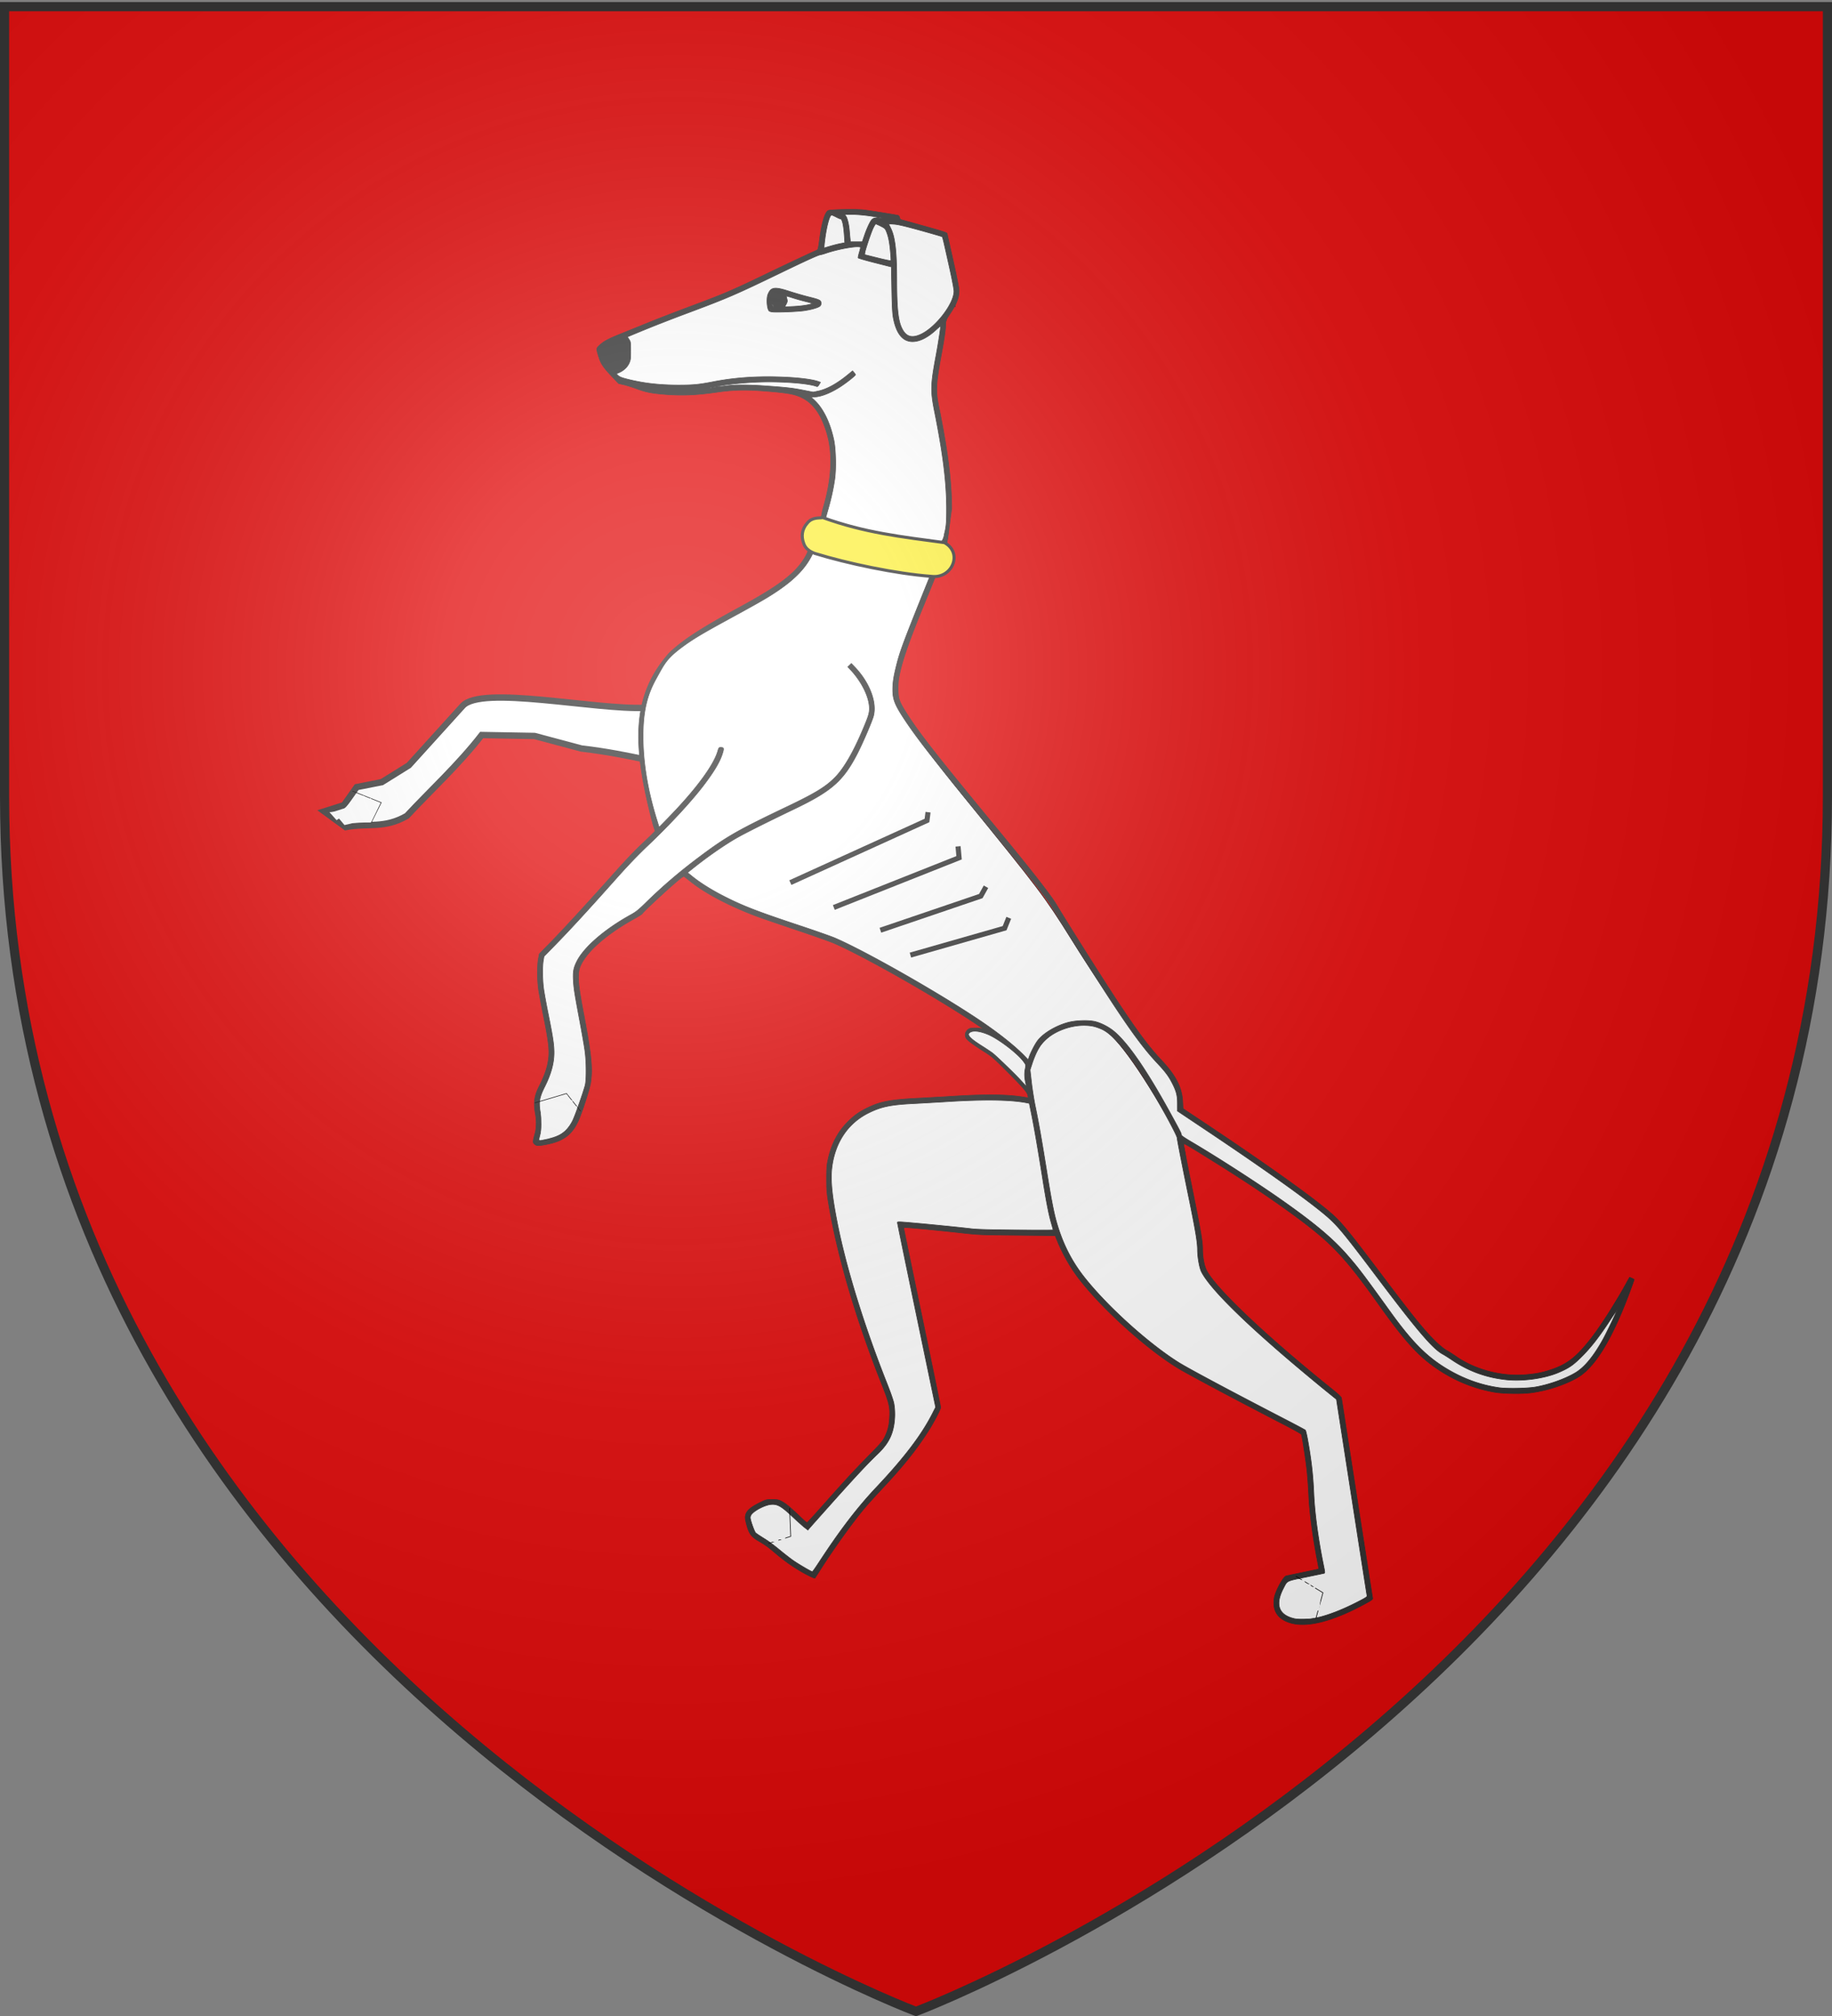 <svg xmlns="http://www.w3.org/2000/svg" xmlns:xlink="http://www.w3.org/1999/xlink" width="600" height="660" version="1.0"><rect width="100%" height="100%" fill="#808080" stroke="none"/><defs><radialGradient xlink:href="#al" id="aH" cx="221.445" cy="226.331" r="300" fx="221.445" fy="226.331" gradientTransform="matrix(1.353 0 0 1.349 -77.63 -85.747)" gradientUnits="userSpaceOnUse"/><radialGradient xlink:href="#au" id="aQ" cx="221.445" cy="226.331" r="300" fx="221.445" fy="226.331" gradientTransform="matrix(1.353 0 0 1.349 -77.63 -87.747)" gradientUnits="userSpaceOnUse"/><radialGradient xlink:href="#as" id="aO" cx="221.445" cy="226.331" r="300" fx="221.445" fy="226.331" gradientTransform="matrix(1.353 0 0 1.349 -77.63 -85.747)" gradientUnits="userSpaceOnUse"/><radialGradient xlink:href="#h" id="av" cx="221.445" cy="226.331" r="300" fx="221.445" fy="226.331" gradientTransform="matrix(1.353 0 0 1.349 -77.63 -85.747)" gradientUnits="userSpaceOnUse"/><radialGradient xlink:href="#i" id="aw" cx="221.445" cy="226.331" r="300" fx="221.445" fy="226.331" gradientTransform="matrix(1.353 0 0 1.349 -77.63 -85.747)" gradientUnits="userSpaceOnUse"/><radialGradient xlink:href="#ar" id="aN" cx="221.445" cy="226.331" r="300" fx="221.445" fy="226.331" gradientTransform="matrix(1.353 0 0 1.349 -77.63 -85.747)" gradientUnits="userSpaceOnUse"/><radialGradient xlink:href="#aq" id="aM" cx="221.445" cy="226.331" r="300" fx="221.445" fy="226.331" gradientTransform="matrix(1.353 0 0 1.349 -77.63 -85.747)" gradientUnits="userSpaceOnUse"/><radialGradient xlink:href="#ap" id="aL" cx="221.445" cy="226.331" r="300" fx="221.445" fy="226.331" gradientTransform="matrix(1.353 0 0 1.349 -77.63 -85.747)" gradientUnits="userSpaceOnUse"/><radialGradient xlink:href="#ao" id="aK" cx="221.445" cy="226.331" r="300" fx="221.445" fy="226.331" gradientTransform="matrix(1.353 0 0 1.349 -77.63 -85.747)" gradientUnits="userSpaceOnUse"/><radialGradient xlink:href="#an" id="aJ" cx="221.445" cy="226.331" r="300" fx="221.445" fy="226.331" gradientTransform="matrix(1.353 0 0 1.349 -77.63 -85.747)" gradientUnits="userSpaceOnUse"/><radialGradient xlink:href="#am" id="aI" cx="221.445" cy="226.331" r="300" fx="221.445" fy="226.331" gradientTransform="matrix(1.353 0 0 1.349 -77.63 -85.747)" gradientUnits="userSpaceOnUse"/><radialGradient xlink:href="#at" id="aP" cx="221.445" cy="226.331" r="300" fx="221.445" fy="226.331" gradientTransform="matrix(1.353 0 0 1.349 -77.63 -85.747)" gradientUnits="userSpaceOnUse"/><radialGradient xlink:href="#ak" id="aG" cx="221.445" cy="226.331" r="300" fx="221.445" fy="226.331" gradientTransform="matrix(1.353 0 0 1.349 -77.63 -85.747)" gradientUnits="userSpaceOnUse"/><radialGradient xlink:href="#aj" id="aF" cx="221.445" cy="226.331" r="300" fx="221.445" fy="226.331" gradientTransform="matrix(1.353 0 0 1.349 -77.63 -85.747)" gradientUnits="userSpaceOnUse"/><radialGradient xlink:href="#ai" id="aE" cx="221.445" cy="226.331" r="300" fx="221.445" fy="226.331" gradientTransform="matrix(1.353 0 0 1.349 -77.63 -85.747)" gradientUnits="userSpaceOnUse"/><radialGradient xlink:href="#ah" id="aD" cx="221.445" cy="226.331" r="300" fx="221.445" fy="226.331" gradientTransform="matrix(1.353 0 0 1.349 -77.63 -85.747)" gradientUnits="userSpaceOnUse"/><radialGradient xlink:href="#a" id="aR" cx="221.445" cy="226.331" r="300" fx="221.445" fy="226.331" gradientTransform="matrix(1.353 0 0 1.349 -77.63 -85.747)" gradientUnits="userSpaceOnUse"/><radialGradient xlink:href="#ag" id="aC" cx="221.445" cy="226.331" r="300" fx="221.445" fy="226.331" gradientTransform="matrix(1.353 0 0 1.349 -77.63 -85.747)" gradientUnits="userSpaceOnUse"/><radialGradient xlink:href="#af" id="aB" cx="221.445" cy="226.331" r="300" fx="221.445" fy="226.331" gradientTransform="matrix(1.353 0 0 1.349 -77.63 -85.747)" gradientUnits="userSpaceOnUse"/><radialGradient xlink:href="#ae" id="aA" cx="221.445" cy="226.331" r="300" fx="221.445" fy="226.331" gradientTransform="matrix(1.353 0 0 1.349 -77.63 -85.747)" gradientUnits="userSpaceOnUse"/><radialGradient xlink:href="#ad" id="az" cx="221.445" cy="226.331" r="300" fx="221.445" fy="226.331" gradientTransform="matrix(1.353 0 0 1.349 -77.63 -85.747)" gradientUnits="userSpaceOnUse"/><radialGradient xlink:href="#ac" id="ay" cx="221.445" cy="226.331" r="300" fx="221.445" fy="226.331" gradientTransform="matrix(1.353 0 0 1.349 -77.63 -85.747)" gradientUnits="userSpaceOnUse"/><linearGradient id="ag"><stop offset="0" style="stop-color:#fff;stop-opacity:.314"/><stop offset=".19" style="stop-color:#fff;stop-opacity:.251"/><stop offset=".6" style="stop-color:#6b6b6b;stop-opacity:.125"/><stop offset="1" style="stop-color:#000;stop-opacity:.125"/></linearGradient><linearGradient id="aj"><stop offset="0" style="stop-color:#fff;stop-opacity:.314"/><stop offset=".19" style="stop-color:#fff;stop-opacity:.251"/><stop offset=".6" style="stop-color:#6b6b6b;stop-opacity:.125"/><stop offset="1" style="stop-color:#000;stop-opacity:.125"/></linearGradient><linearGradient id="ak"><stop offset="0" style="stop-color:#fff;stop-opacity:.314"/><stop offset=".19" style="stop-color:#fff;stop-opacity:.251"/><stop offset=".6" style="stop-color:#6b6b6b;stop-opacity:.125"/><stop offset="1" style="stop-color:#000;stop-opacity:.125"/></linearGradient><linearGradient id="aq"><stop offset="0" style="stop-color:#fff;stop-opacity:.314"/><stop offset=".19" style="stop-color:#fff;stop-opacity:.251"/><stop offset=".6" style="stop-color:#6b6b6b;stop-opacity:.125"/><stop offset="1" style="stop-color:#000;stop-opacity:.125"/></linearGradient><linearGradient id="ar"><stop offset="0" style="stop-color:#fff;stop-opacity:.314"/><stop offset=".19" style="stop-color:#fff;stop-opacity:.251"/><stop offset=".6" style="stop-color:#6b6b6b;stop-opacity:.125"/><stop offset="1" style="stop-color:#000;stop-opacity:.125"/></linearGradient><linearGradient id="i"><stop offset="0" style="stop-color:#fff;stop-opacity:.314"/><stop offset=".19" style="stop-color:#fff;stop-opacity:.251"/><stop offset=".6" style="stop-color:#6b6b6b;stop-opacity:.125"/><stop offset="1" style="stop-color:#000;stop-opacity:.125"/></linearGradient><linearGradient id="as"><stop offset="0" style="stop-color:#fff;stop-opacity:.314"/><stop offset=".19" style="stop-color:#fff;stop-opacity:.251"/><stop offset=".6" style="stop-color:#6b6b6b;stop-opacity:.125"/><stop offset="1" style="stop-color:#000;stop-opacity:.125"/></linearGradient><linearGradient id="at"><stop offset="0" style="stop-color:#fff;stop-opacity:.314"/><stop offset=".19" style="stop-color:#fff;stop-opacity:.251"/><stop offset=".6" style="stop-color:#6b6b6b;stop-opacity:.125"/><stop offset="1" style="stop-color:#000;stop-opacity:.125"/></linearGradient><linearGradient id="al"><stop offset="0" style="stop-color:#fff;stop-opacity:.314"/><stop offset=".19" style="stop-color:#fff;stop-opacity:.251"/><stop offset=".6" style="stop-color:#6b6b6b;stop-opacity:.125"/><stop offset="1" style="stop-color:#000;stop-opacity:.125"/></linearGradient><linearGradient id="am"><stop offset="0" style="stop-color:#fff;stop-opacity:.314"/><stop offset=".19" style="stop-color:#fff;stop-opacity:.251"/><stop offset=".6" style="stop-color:#6b6b6b;stop-opacity:.125"/><stop offset="1" style="stop-color:#000;stop-opacity:.125"/></linearGradient><linearGradient id="ap"><stop offset="0" style="stop-color:#fff;stop-opacity:.314"/><stop offset=".19" style="stop-color:#fff;stop-opacity:.251"/><stop offset=".6" style="stop-color:#6b6b6b;stop-opacity:.125"/><stop offset="1" style="stop-color:#000;stop-opacity:.125"/></linearGradient><linearGradient id="af"><stop offset="0" style="stop-color:#fff;stop-opacity:.314"/><stop offset=".19" style="stop-color:#fff;stop-opacity:.251"/><stop offset=".6" style="stop-color:#6b6b6b;stop-opacity:.125"/><stop offset="1" style="stop-color:#000;stop-opacity:.125"/></linearGradient><linearGradient id="ao"><stop offset="0" style="stop-color:#fff;stop-opacity:.314"/><stop offset=".19" style="stop-color:#fff;stop-opacity:.251"/><stop offset=".6" style="stop-color:#6b6b6b;stop-opacity:.125"/><stop offset="1" style="stop-color:#000;stop-opacity:.125"/></linearGradient><linearGradient id="an"><stop offset="0" style="stop-color:#fff;stop-opacity:.314"/><stop offset=".19" style="stop-color:#fff;stop-opacity:.251"/><stop offset=".6" style="stop-color:#6b6b6b;stop-opacity:.125"/><stop offset="1" style="stop-color:#000;stop-opacity:.125"/></linearGradient><linearGradient id="a"><stop offset="0" style="stop-color:#fff;stop-opacity:.314"/><stop offset=".19" style="stop-color:#fff;stop-opacity:.251"/><stop offset=".6" style="stop-color:#6b6b6b;stop-opacity:.125"/><stop offset="1" style="stop-color:#000;stop-opacity:.125"/></linearGradient><linearGradient id="au"><stop offset="0" style="stop-color:#fff;stop-opacity:.314"/><stop offset=".19" style="stop-color:#fff;stop-opacity:.251"/><stop offset=".6" style="stop-color:#6b6b6b;stop-opacity:.125"/><stop offset="1" style="stop-color:#000;stop-opacity:.125"/></linearGradient><linearGradient id="ae"><stop offset="0" style="stop-color:#fff;stop-opacity:.314"/><stop offset=".19" style="stop-color:#fff;stop-opacity:.251"/><stop offset=".6" style="stop-color:#6b6b6b;stop-opacity:.125"/><stop offset="1" style="stop-color:#000;stop-opacity:.125"/></linearGradient><linearGradient id="ai"><stop offset="0" style="stop-color:#fff;stop-opacity:.314"/><stop offset=".19" style="stop-color:#fff;stop-opacity:.251"/><stop offset=".6" style="stop-color:#6b6b6b;stop-opacity:.125"/><stop offset="1" style="stop-color:#000;stop-opacity:.125"/></linearGradient><linearGradient id="ad"><stop offset="0" style="stop-color:#fff;stop-opacity:.314"/><stop offset=".19" style="stop-color:#fff;stop-opacity:.251"/><stop offset=".6" style="stop-color:#6b6b6b;stop-opacity:.125"/><stop offset="1" style="stop-color:#000;stop-opacity:.125"/></linearGradient><linearGradient id="ac"><stop offset="0" style="stop-color:#fff;stop-opacity:.314"/><stop offset=".19" style="stop-color:#fff;stop-opacity:.251"/><stop offset=".6" style="stop-color:#6b6b6b;stop-opacity:.125"/><stop offset="1" style="stop-color:#000;stop-opacity:.125"/></linearGradient><linearGradient id="h"><stop offset="0" style="stop-color:#fff;stop-opacity:.314"/><stop offset=".19" style="stop-color:#fff;stop-opacity:.251"/><stop offset=".6" style="stop-color:#6b6b6b;stop-opacity:.125"/><stop offset="1" style="stop-color:#000;stop-opacity:.125"/></linearGradient><linearGradient id="ah"><stop offset="0" style="stop-color:#fff;stop-opacity:.314"/><stop offset=".19" style="stop-color:#fff;stop-opacity:.251"/><stop offset=".6" style="stop-color:#6b6b6b;stop-opacity:.125"/><stop offset="1" style="stop-color:#000;stop-opacity:.125"/></linearGradient><g id="x" transform="translate(-347.196 -19.156)"><path id="v" d="M644.408-299.935c0 4.328-3.77 7.837-8.418 7.837-4.65 0-8.418-3.509-8.418-7.837 0-4.329 3.769-7.838 8.418-7.838 4.649 0 8.418 3.51 8.418 7.838z" style="fill:#313131;fill-opacity:1;fill-rule:evenodd;stroke:#313131;stroke-width:1.122;stroke-linecap:square;stroke-linejoin:bevel;stroke-miterlimit:4;stroke-opacity:1;stroke-dasharray:none" transform="matrix(.86 0 0 .924 -1412.997 218.928)"/><use xlink:href="#v" width="600" height="660" transform="translate(15.097 15.356)"/><use xlink:href="#v" width="600" height="660" transform="translate(-14.906 15.356)"/><g transform="translate(-1493.557 234.74)"><path id="w" d="M627.4-265.43c-5.746 60.436-18.557 75.834-28.856 87.7 14.718-4.677 19.11-9.244 23.222-13.933 1.235 4.67 2.957 10.249 5.64 13.435" style="fill:#313131;fill-opacity:1;stroke:#313131;stroke-width:.2;stroke-linecap:butt;stroke-linejoin:miter;stroke-miterlimit:4;stroke-opacity:1;stroke-dasharray:none"/><use xlink:href="#w" width="600" height="660" style="fill:#313131;fill-opacity:1" transform="matrix(-1 0 0 1 1254.776 0)"/></g></g><g id="ab" transform="translate(-347.196 -19.156)"><path id="Z" d="M644.408-299.935c0 4.328-3.77 7.837-8.418 7.837-4.65 0-8.418-3.509-8.418-7.837 0-4.329 3.769-7.838 8.418-7.838 4.649 0 8.418 3.51 8.418 7.838z" style="fill:#313131;fill-opacity:1;fill-rule:evenodd;stroke:#313131;stroke-width:1.122;stroke-linecap:square;stroke-linejoin:bevel;stroke-miterlimit:4;stroke-opacity:1;stroke-dasharray:none" transform="matrix(.86 0 0 .924 -1412.997 218.928)"/><use xlink:href="#Z" width="600" height="660" transform="translate(15.097 15.356)"/><use xlink:href="#Z" width="600" height="660" transform="translate(-14.906 15.356)"/><g transform="translate(-1493.557 234.74)"><path id="aa" d="M627.4-265.43c-5.746 60.436-18.557 75.834-28.856 87.7 14.718-4.677 19.11-9.244 23.222-13.933 1.235 4.67 2.957 10.249 5.64 13.435" style="fill:#313131;fill-opacity:1;stroke:#313131;stroke-width:.2;stroke-linecap:butt;stroke-linejoin:miter;stroke-miterlimit:4;stroke-opacity:1;stroke-dasharray:none"/><use xlink:href="#aa" width="600" height="660" style="fill:#313131;fill-opacity:1" transform="matrix(-1 0 0 1 1254.776 0)"/></g></g><g id="V" transform="translate(-347.196 -19.156)"><path id="T" d="M644.408-299.935c0 4.328-3.77 7.837-8.418 7.837-4.65 0-8.418-3.509-8.418-7.837 0-4.329 3.769-7.838 8.418-7.838 4.649 0 8.418 3.51 8.418 7.838z" style="fill:#313131;fill-opacity:1;fill-rule:evenodd;stroke:#313131;stroke-width:1.122;stroke-linecap:square;stroke-linejoin:bevel;stroke-miterlimit:4;stroke-opacity:1;stroke-dasharray:none" transform="matrix(.86 0 0 .924 -1412.997 218.928)"/><use xlink:href="#T" width="600" height="660" transform="translate(15.097 15.356)"/><use xlink:href="#T" width="600" height="660" transform="translate(-14.906 15.356)"/><g transform="translate(-1493.557 234.74)"><path id="U" d="M627.4-265.43c-5.746 60.436-18.557 75.834-28.856 87.7 14.718-4.677 19.11-9.244 23.222-13.933 1.235 4.67 2.957 10.249 5.64 13.435" style="fill:#313131;fill-opacity:1;stroke:#313131;stroke-width:.2;stroke-linecap:butt;stroke-linejoin:miter;stroke-miterlimit:4;stroke-opacity:1;stroke-dasharray:none"/><use xlink:href="#U" width="600" height="660" style="fill:#313131;fill-opacity:1" transform="matrix(-1 0 0 1 1254.776 0)"/></g></g><g id="S" transform="translate(-347.196 -19.156)"><path id="Q" d="M644.408-299.935c0 4.328-3.77 7.837-8.418 7.837-4.65 0-8.418-3.509-8.418-7.837 0-4.329 3.769-7.838 8.418-7.838 4.649 0 8.418 3.51 8.418 7.838z" style="fill:#313131;fill-opacity:1;fill-rule:evenodd;stroke:#313131;stroke-width:1.122;stroke-linecap:square;stroke-linejoin:bevel;stroke-miterlimit:4;stroke-opacity:1;stroke-dasharray:none" transform="matrix(.86 0 0 .924 -1412.997 218.928)"/><use xlink:href="#Q" width="600" height="660" transform="translate(15.097 15.356)"/><use xlink:href="#Q" width="600" height="660" transform="translate(-14.906 15.356)"/><g transform="translate(-1493.557 234.74)"><path id="R" d="M627.4-265.43c-5.746 60.436-18.557 75.834-28.856 87.7 14.718-4.677 19.11-9.244 23.222-13.933 1.235 4.67 2.957 10.249 5.64 13.435" style="fill:#313131;fill-opacity:1;stroke:#313131;stroke-width:.2;stroke-linecap:butt;stroke-linejoin:miter;stroke-miterlimit:4;stroke-opacity:1;stroke-dasharray:none"/><use xlink:href="#R" width="600" height="660" style="fill:#313131;fill-opacity:1" transform="matrix(-1 0 0 1 1254.776 0)"/></g></g><g id="M" transform="translate(-347.196 -19.156)"><path id="K" d="M644.408-299.935c0 4.328-3.77 7.837-8.418 7.837-4.65 0-8.418-3.509-8.418-7.837 0-4.329 3.769-7.838 8.418-7.838 4.649 0 8.418 3.51 8.418 7.838z" style="fill:#313131;fill-opacity:1;fill-rule:evenodd;stroke:#313131;stroke-width:1.122;stroke-linecap:square;stroke-linejoin:bevel;stroke-miterlimit:4;stroke-opacity:1;stroke-dasharray:none" transform="matrix(.86 0 0 .924 -1412.997 218.928)"/><use xlink:href="#K" width="600" height="660" transform="translate(15.097 15.356)"/><use xlink:href="#K" width="600" height="660" transform="translate(-14.906 15.356)"/><g transform="translate(-1493.557 234.74)"><path id="L" d="M627.4-265.43c-5.746 60.436-18.557 75.834-28.856 87.7 14.718-4.677 19.11-9.244 23.222-13.933 1.235 4.67 2.957 10.249 5.64 13.435" style="fill:#313131;fill-opacity:1;stroke:#313131;stroke-width:.2;stroke-linecap:butt;stroke-linejoin:miter;stroke-miterlimit:4;stroke-opacity:1;stroke-dasharray:none"/><use xlink:href="#L" width="600" height="660" style="fill:#313131;fill-opacity:1" transform="matrix(-1 0 0 1 1254.776 0)"/></g></g><g id="J" transform="translate(-347.196 -19.156)"><path id="H" d="M644.408-299.935c0 4.328-3.77 7.837-8.418 7.837-4.65 0-8.418-3.509-8.418-7.837 0-4.329 3.769-7.838 8.418-7.838 4.649 0 8.418 3.51 8.418 7.838z" style="fill:#313131;fill-opacity:1;fill-rule:evenodd;stroke:#313131;stroke-width:1.122;stroke-linecap:square;stroke-linejoin:bevel;stroke-miterlimit:4;stroke-opacity:1;stroke-dasharray:none" transform="matrix(.86 0 0 .924 -1412.997 218.928)"/><use xlink:href="#H" width="600" height="660" transform="translate(15.097 15.356)"/><use xlink:href="#H" width="600" height="660" transform="translate(-14.906 15.356)"/><g transform="translate(-1493.557 234.74)"><path id="I" d="M627.4-265.43c-5.746 60.436-18.557 75.834-28.856 87.7 14.718-4.677 19.11-9.244 23.222-13.933 1.235 4.67 2.957 10.249 5.64 13.435" style="fill:#313131;fill-opacity:1;stroke:#313131;stroke-width:.2;stroke-linecap:butt;stroke-linejoin:miter;stroke-miterlimit:4;stroke-opacity:1;stroke-dasharray:none"/><use xlink:href="#I" width="600" height="660" style="fill:#313131;fill-opacity:1" transform="matrix(-1 0 0 1 1254.776 0)"/></g></g><g id="G" transform="translate(-347.196 -19.156)"><path id="E" d="M644.408-299.935c0 4.328-3.77 7.837-8.418 7.837-4.65 0-8.418-3.509-8.418-7.837 0-4.329 3.769-7.838 8.418-7.838 4.649 0 8.418 3.51 8.418 7.838z" style="fill:#313131;fill-opacity:1;fill-rule:evenodd;stroke:#313131;stroke-width:1.122;stroke-linecap:square;stroke-linejoin:bevel;stroke-miterlimit:4;stroke-opacity:1;stroke-dasharray:none" transform="matrix(.86 0 0 .924 -1412.997 218.928)"/><use xlink:href="#E" width="600" height="660" transform="translate(15.097 15.356)"/><use xlink:href="#E" width="600" height="660" transform="translate(-14.906 15.356)"/><g transform="translate(-1493.557 234.74)"><path id="F" d="M627.4-265.43c-5.746 60.436-18.557 75.834-28.856 87.7 14.718-4.677 19.11-9.244 23.222-13.933 1.235 4.67 2.957 10.249 5.64 13.435" style="fill:#313131;fill-opacity:1;stroke:#313131;stroke-width:.2;stroke-linecap:butt;stroke-linejoin:miter;stroke-miterlimit:4;stroke-opacity:1;stroke-dasharray:none"/><use xlink:href="#F" width="600" height="660" style="fill:#313131;fill-opacity:1" transform="matrix(-1 0 0 1 1254.776 0)"/></g></g><g id="D" transform="translate(-347.196 -19.156)"><path id="B" d="M644.408-299.935c0 4.328-3.77 7.837-8.418 7.837-4.65 0-8.418-3.509-8.418-7.837 0-4.329 3.769-7.838 8.418-7.838 4.649 0 8.418 3.51 8.418 7.838z" style="fill:#313131;fill-opacity:1;fill-rule:evenodd;stroke:#313131;stroke-width:1.122;stroke-linecap:square;stroke-linejoin:bevel;stroke-miterlimit:4;stroke-opacity:1;stroke-dasharray:none" transform="matrix(.86 0 0 .924 -1412.997 218.928)"/><use xlink:href="#B" width="600" height="660" transform="translate(15.097 15.356)"/><use xlink:href="#B" width="600" height="660" transform="translate(-14.906 15.356)"/><g transform="translate(-1493.557 234.74)"><path id="C" d="M627.4-265.43c-5.746 60.436-18.557 75.834-28.856 87.7 14.718-4.677 19.11-9.244 23.222-13.933 1.235 4.67 2.957 10.249 5.64 13.435" style="fill:#313131;fill-opacity:1;stroke:#313131;stroke-width:.2;stroke-linecap:butt;stroke-linejoin:miter;stroke-miterlimit:4;stroke-opacity:1;stroke-dasharray:none"/><use xlink:href="#C" width="600" height="660" style="fill:#313131;fill-opacity:1" transform="matrix(-1 0 0 1 1254.776 0)"/></g></g><g id="A" transform="translate(-347.196 -19.156)"><path id="y" d="M644.408-299.935c0 4.328-3.77 7.837-8.418 7.837-4.65 0-8.418-3.509-8.418-7.837 0-4.329 3.769-7.838 8.418-7.838 4.649 0 8.418 3.51 8.418 7.838z" style="fill:#313131;fill-opacity:1;fill-rule:evenodd;stroke:#313131;stroke-width:1.122;stroke-linecap:square;stroke-linejoin:bevel;stroke-miterlimit:4;stroke-opacity:1;stroke-dasharray:none" transform="matrix(.86 0 0 .924 -1412.997 218.928)"/><use xlink:href="#y" width="600" height="660" transform="translate(15.097 15.356)"/><use xlink:href="#y" width="600" height="660" transform="translate(-14.906 15.356)"/><g transform="translate(-1493.557 234.74)"><path id="z" d="M627.4-265.43c-5.746 60.436-18.557 75.834-28.856 87.7 14.718-4.677 19.11-9.244 23.222-13.933 1.235 4.67 2.957 10.249 5.64 13.435" style="fill:#313131;fill-opacity:1;stroke:#313131;stroke-width:.2;stroke-linecap:butt;stroke-linejoin:miter;stroke-miterlimit:4;stroke-opacity:1;stroke-dasharray:none"/><use xlink:href="#z" width="600" height="660" style="fill:#313131;fill-opacity:1" transform="matrix(-1 0 0 1 1254.776 0)"/></g></g><g id="Y" transform="translate(-347.196 -19.156)"><path id="W" d="M644.408-299.935c0 4.328-3.77 7.837-8.418 7.837-4.65 0-8.418-3.509-8.418-7.837 0-4.329 3.769-7.838 8.418-7.838 4.649 0 8.418 3.51 8.418 7.838z" style="fill:#313131;fill-opacity:1;fill-rule:evenodd;stroke:#313131;stroke-width:1.122;stroke-linecap:square;stroke-linejoin:bevel;stroke-miterlimit:4;stroke-opacity:1;stroke-dasharray:none" transform="matrix(.86 0 0 .924 -1412.997 218.928)"/><use xlink:href="#W" width="600" height="660" transform="translate(15.097 15.356)"/><use xlink:href="#W" width="600" height="660" transform="translate(-14.906 15.356)"/><g transform="translate(-1493.557 234.74)"><path id="X" d="M627.4-265.43c-5.746 60.436-18.557 75.834-28.856 87.7 14.718-4.677 19.11-9.244 23.222-13.933 1.235 4.67 2.957 10.249 5.64 13.435" style="fill:#313131;fill-opacity:1;stroke:#313131;stroke-width:.2;stroke-linecap:butt;stroke-linejoin:miter;stroke-miterlimit:4;stroke-opacity:1;stroke-dasharray:none"/><use xlink:href="#X" width="600" height="660" style="fill:#313131;fill-opacity:1" transform="matrix(-1 0 0 1 1254.776 0)"/></g></g><g id="u" transform="translate(-347.196 -19.156)"><path id="s" d="M644.408-299.935c0 4.328-3.77 7.837-8.418 7.837-4.65 0-8.418-3.509-8.418-7.837 0-4.329 3.769-7.838 8.418-7.838 4.649 0 8.418 3.51 8.418 7.838z" style="fill:#313131;fill-opacity:1;fill-rule:evenodd;stroke:#313131;stroke-width:1.122;stroke-linecap:square;stroke-linejoin:bevel;stroke-miterlimit:4;stroke-opacity:1;stroke-dasharray:none" transform="matrix(.86 0 0 .924 -1412.997 218.928)"/><use xlink:href="#s" width="600" height="660" transform="translate(15.097 15.356)"/><use xlink:href="#s" width="600" height="660" transform="translate(-14.906 15.356)"/><g transform="translate(-1493.557 234.74)"><path id="t" d="M627.4-265.43c-5.746 60.436-18.557 75.834-28.856 87.7 14.718-4.677 19.11-9.244 23.222-13.933 1.235 4.67 2.957 10.249 5.64 13.435" style="fill:#313131;fill-opacity:1;stroke:#313131;stroke-width:.2;stroke-linecap:butt;stroke-linejoin:miter;stroke-miterlimit:4;stroke-opacity:1;stroke-dasharray:none"/><use xlink:href="#t" width="600" height="660" style="fill:#313131;fill-opacity:1" transform="matrix(-1 0 0 1 1254.776 0)"/></g></g><g id="r" transform="translate(-347.196 -19.156)"><path id="p" d="M644.408-299.935c0 4.328-3.77 7.837-8.418 7.837-4.65 0-8.418-3.509-8.418-7.837 0-4.329 3.769-7.838 8.418-7.838 4.649 0 8.418 3.51 8.418 7.838z" style="fill:#313131;fill-opacity:1;fill-rule:evenodd;stroke:#313131;stroke-width:1.122;stroke-linecap:square;stroke-linejoin:bevel;stroke-miterlimit:4;stroke-opacity:1;stroke-dasharray:none" transform="matrix(.86 0 0 .924 -1412.997 218.928)"/><use xlink:href="#p" width="600" height="660" transform="translate(15.097 15.356)"/><use xlink:href="#p" width="600" height="660" transform="translate(-14.906 15.356)"/><g transform="translate(-1493.557 234.74)"><path id="q" d="M627.4-265.43c-5.746 60.436-18.557 75.834-28.856 87.7 14.718-4.677 19.11-9.244 23.222-13.933 1.235 4.67 2.957 10.249 5.64 13.435" style="fill:#313131;fill-opacity:1;stroke:#313131;stroke-width:.2;stroke-linecap:butt;stroke-linejoin:miter;stroke-miterlimit:4;stroke-opacity:1;stroke-dasharray:none"/><use xlink:href="#q" width="600" height="660" style="fill:#313131;fill-opacity:1" transform="matrix(-1 0 0 1 1254.776 0)"/></g></g><g id="o" transform="translate(-347.196 -19.156)"><path id="m" d="M644.408-299.935c0 4.328-3.77 7.837-8.418 7.837-4.65 0-8.418-3.509-8.418-7.837 0-4.329 3.769-7.838 8.418-7.838 4.649 0 8.418 3.51 8.418 7.838z" style="fill:#313131;fill-opacity:1;fill-rule:evenodd;stroke:#313131;stroke-width:1.122;stroke-linecap:square;stroke-linejoin:bevel;stroke-miterlimit:4;stroke-opacity:1;stroke-dasharray:none" transform="matrix(.86 0 0 .924 -1412.997 218.928)"/><use xlink:href="#m" width="600" height="660" transform="translate(15.097 15.356)"/><use xlink:href="#m" width="600" height="660" transform="translate(-14.906 15.356)"/><g transform="translate(-1493.557 234.74)"><path id="n" d="M627.4-265.43c-5.746 60.436-18.557 75.834-28.856 87.7 14.718-4.677 19.11-9.244 23.222-13.933 1.235 4.67 2.957 10.249 5.64 13.435" style="fill:#313131;fill-opacity:1;stroke:#313131;stroke-width:.2;stroke-linecap:butt;stroke-linejoin:miter;stroke-miterlimit:4;stroke-opacity:1;stroke-dasharray:none"/><use xlink:href="#n" width="600" height="660" style="fill:#313131;fill-opacity:1" transform="matrix(-1 0 0 1 1254.776 0)"/></g></g><g id="l" transform="translate(-347.196 -19.156)"><path id="j" d="M644.408-299.935c0 4.328-3.77 7.837-8.418 7.837-4.65 0-8.418-3.509-8.418-7.837 0-4.329 3.769-7.838 8.418-7.838 4.649 0 8.418 3.51 8.418 7.838z" style="fill:#313131;fill-opacity:1;fill-rule:evenodd;stroke:#313131;stroke-width:1.122;stroke-linecap:square;stroke-linejoin:bevel;stroke-miterlimit:4;stroke-opacity:1;stroke-dasharray:none" transform="matrix(.86 0 0 .924 -1412.997 218.928)"/><use xlink:href="#j" width="600" height="660" transform="translate(15.097 15.356)"/><use xlink:href="#j" width="600" height="660" transform="translate(-14.906 15.356)"/><g transform="translate(-1493.557 234.74)"><path id="k" d="M627.4-265.43c-5.746 60.436-18.557 75.834-28.856 87.7 14.718-4.677 19.11-9.244 23.222-13.933 1.235 4.67 2.957 10.249 5.64 13.435" style="fill:#313131;fill-opacity:1;stroke:#313131;stroke-width:.2;stroke-linecap:butt;stroke-linejoin:miter;stroke-miterlimit:4;stroke-opacity:1;stroke-dasharray:none"/><use xlink:href="#k" width="600" height="660" style="fill:#313131;fill-opacity:1" transform="matrix(-1 0 0 1 1254.776 0)"/></g></g><g id="d" transform="translate(-347.196 -19.156)"><path id="b" d="M644.408-299.935c0 4.328-3.77 7.837-8.418 7.837-4.65 0-8.418-3.509-8.418-7.837 0-4.329 3.769-7.838 8.418-7.838 4.649 0 8.418 3.51 8.418 7.838z" style="fill:#313131;fill-opacity:1;fill-rule:evenodd;stroke:#313131;stroke-width:1.122;stroke-linecap:square;stroke-linejoin:bevel;stroke-miterlimit:4;stroke-opacity:1;stroke-dasharray:none" transform="matrix(.86 0 0 .924 -1412.997 218.928)"/><use xlink:href="#b" width="600" height="660" transform="translate(15.097 15.356)"/><use xlink:href="#b" width="600" height="660" transform="translate(-14.906 15.356)"/><g transform="translate(-1493.557 234.74)"><path id="c" d="M627.4-265.43c-5.746 60.436-18.557 75.834-28.856 87.7 14.718-4.677 19.11-9.244 23.222-13.933 1.235 4.67 2.957 10.249 5.64 13.435" style="fill:#313131;fill-opacity:1;stroke:#313131;stroke-width:.2;stroke-linecap:butt;stroke-linejoin:miter;stroke-miterlimit:4;stroke-opacity:1;stroke-dasharray:none"/><use xlink:href="#c" width="600" height="660" style="fill:#313131;fill-opacity:1" transform="matrix(-1 0 0 1 1254.776 0)"/></g></g><g id="g" transform="translate(-347.196 -19.156)"><path id="e" d="M644.408-299.935c0 4.328-3.77 7.837-8.418 7.837-4.65 0-8.418-3.509-8.418-7.837 0-4.329 3.769-7.838 8.418-7.838 4.649 0 8.418 3.51 8.418 7.838z" style="fill:#313131;fill-opacity:1;fill-rule:evenodd;stroke:#313131;stroke-width:1.122;stroke-linecap:square;stroke-linejoin:bevel;stroke-miterlimit:4;stroke-opacity:1;stroke-dasharray:none" transform="matrix(.86 0 0 .924 -1412.997 218.928)"/><use xlink:href="#e" width="600" height="660" transform="translate(15.097 15.356)"/><use xlink:href="#e" width="600" height="660" transform="translate(-14.906 15.356)"/><g transform="translate(-1493.557 234.74)"><path id="f" d="M627.4-265.43c-5.746 60.436-18.557 75.834-28.856 87.7 14.718-4.677 19.11-9.244 23.222-13.933 1.235 4.67 2.957 10.249 5.64 13.435" style="fill:#313131;fill-opacity:1;stroke:#313131;stroke-width:.2;stroke-linecap:butt;stroke-linejoin:miter;stroke-miterlimit:4;stroke-opacity:1;stroke-dasharray:none"/><use xlink:href="#f" width="600" height="660" style="fill:#313131;fill-opacity:1" transform="matrix(-1 0 0 1 1254.776 0)"/></g></g><g id="P" transform="translate(-347.196 -19.156)"><path id="N" d="M644.408-299.935c0 4.328-3.77 7.837-8.418 7.837-4.65 0-8.418-3.509-8.418-7.837 0-4.329 3.769-7.838 8.418-7.838 4.649 0 8.418 3.51 8.418 7.838z" style="fill:#313131;fill-opacity:1;fill-rule:evenodd;stroke:#313131;stroke-width:1.122;stroke-linecap:square;stroke-linejoin:bevel;stroke-miterlimit:4;stroke-opacity:1;stroke-dasharray:none" transform="matrix(.86 0 0 .924 -1412.997 218.928)"/><use xlink:href="#N" width="600" height="660" transform="translate(15.097 15.356)"/><use xlink:href="#N" width="600" height="660" transform="translate(-14.906 15.356)"/><g transform="translate(-1493.557 234.74)"><path id="O" d="M627.4-265.43c-5.746 60.436-18.557 75.834-28.856 87.7 14.718-4.677 19.11-9.244 23.222-13.933 1.235 4.67 2.957 10.249 5.64 13.435" style="fill:#313131;fill-opacity:1;stroke:#313131;stroke-width:.2;stroke-linecap:butt;stroke-linejoin:miter;stroke-miterlimit:4;stroke-opacity:1;stroke-dasharray:none"/><use xlink:href="#O" width="600" height="660" style="fill:#313131;fill-opacity:1" transform="matrix(-1 0 0 1 1254.776 0)"/></g></g><clipPath id="ax"><path d="M300 658.5S1.5 546.18 1.5 260.728V2.176h597v258.552C598.5 546.18 300 658.5 300 658.5z" style="fill:none;stroke:#313131;stroke-width:3;stroke-linecap:butt;stroke-linejoin:miter;stroke-miterlimit:4;stroke-opacity:1;stroke-dasharray:none"/></clipPath></defs><g style="display:inline"><path d="M300 658.5s298.5-112.32 298.5-397.772V2.176H1.5v258.552C1.5 546.18 300 658.5 300 658.5z" style="fill:#e20909;fill-opacity:1;fill-rule:evenodd;stroke:none"/><path d="M-390.088-230.281h163.585v154.148h-163.585z" style="fill:#fcef3c;fill-opacity:1;fill-rule:nonzero;stroke:#313131;stroke-width:3;stroke-linecap:round;stroke-linejoin:miter;stroke-miterlimit:4;stroke-opacity:1;stroke-dasharray:none"/></g><g style="display:inline"><path fill="none" d="M-226.51-714.557h81.894V8.036h-81.894z" style="fill:#000;fill-opacity:0;fill-rule:nonzero;stroke:none"/><path fill="none" d="M-226.755-713.664h81.894V8.929h-81.894z" style="fill:#000;fill-opacity:0;fill-rule:nonzero;stroke:none"/><path d="M-225.086 71.617h104.167V217.69h-104.167z" style="fill:#e20909;fill-opacity:1;fill-rule:nonzero;stroke:#313131;stroke-width:2;stroke-linecap:round;stroke-linejoin:miter;stroke-miterlimit:4;stroke-opacity:1;stroke-dasharray:none"/><path d="m129.42 579.01 147.128-.243c3.376-19.022 6.678-55.536 4.434-74.918-1.825-23.13-9.047-45.739-8.478-68.975 8.53-16.502-13.558-26.893-26.56-14.235-8.971 12.447-16.341-17.41-30.834-3.996-15.405 6.9-21.71 5.91-33.328-7.34-2.753-5.624 3.733-4.264-11.429-2.191-13.817-.23-4.012-16.852-19.16-15.196-6.058-29.224 28.534-5.704 17.584-24.205-12.872-2.826-31.071 11.855-29.104-3.014-11.567-6.581-14.022-27.113-5.6-20 20.093 3.55 15.963-10.553 1.893-8.476-22.015-7.849 4.221-6.606 10.94-8.7-16.546-11.88-26.938-21.374 12.451-11.773-18.52-9.662-51.845-47.06-10.386-29.999 8.025-3.049 12.669-2.223 9.405-6.678-14.15-2.032-21.072-11.154-11.958-14.51 11.317 8.789 5.556-4.33 2.744-13.085 5.179-3.126 17.698-33.028 22.045-16.617 9.36 9.04 8.975-3.915 17.916-3.646-1.103-7.014 16.549-34.26 36.472-13.154 1.354-8.1 14.725-16.178 19.944-5.38 8.255 3.793 21.836-3.572 26.76 3.246 8.594-2.004 33.029-19.945 30.55-.893-2.275 19.945 25.67-11.113 26.693-8.832 6.534 16.781 34.994-6.125 41.667 8.991 9.874 2.865 5.736 6.995 8.218 20.972 8.448 7.108 18.731-12.545 19.19 1.185 41.796 11.119 58.629 22.437 28.155 28.886-22.103 9.02 23.096 1.206 10.256 15.417-28.604 13.989 45.083 8.487.176 19.488-14.115 4.737 26.47.8 2.49 10.651-2.115 6.09 2.749 2.787 3.234 10.6 5.276 5.52 16.903 2.174 8.526 7.746-4.2 8.468 6.536 28.897-8.189 15.992-11.853-13.667-20.48 2.918-10.377 11.527 6.782 7.367 14.61 26.652-4.528 22.743-3.623 7.242-3.467 32.755-7.323 11.658-9.902-12.4-10.155 27.049-19.333 8.712-9.772 4.436 2.638 25.54-12.221 13.44-13.098-7.5-17.754 17.968-21.853 2.611-13.817-9.289-22.45-.646-24.073 9.59-6.31-2.239-15.981-7.242-22.843-10.51-5.46 13.641-3.277 33.671-1.113 47.626 8.283 32.273 6.117 82.254 5.332 115.118l144.393.126c-46.775 43.827-101.462 77.08-169.357 102.287-70.012-23.45-130.382-64.521-170.548-102.047z" clip-path="url(#ax)" style="fill:#5ab532;fill-opacity:1;stroke:#313131;stroke-width:1.597;stroke-linecap:butt;stroke-linejoin:miter;stroke-miterlimit:4;stroke-opacity:1;stroke-dasharray:none" transform="translate(1409.467 -91.2)"/><path d="M-216.815 292.69h124.987v186.206h-124.987z" style="fill:#5ab532;fill-opacity:1;fill-rule:nonzero;stroke:#313131;stroke-width:.1;stroke-linecap:round;stroke-linejoin:miter;stroke-miterlimit:4;stroke-opacity:1;stroke-dasharray:none"/><path d="M-522.906 236.573h119.886v153.046h-119.886z" style="fill:#d576ad;fill-opacity:1;fill-rule:nonzero;stroke:#313131;stroke-width:.1;stroke-linecap:round;stroke-linejoin:miter;stroke-miterlimit:4;stroke-opacity:1;stroke-dasharray:none"/><path d="M211.295 231.732c-16.495.697-53.606-7.44-59.763-.642l-17.637 19.47-8.84 5.496-8.24 1.63-4.174 5.904-6.449 2.048 7.014 5.134c7.455-1.393 12.592.622 20.047-3.676 7.651-8.236 16.847-16.618 24.498-26.465l17.304.31 15.384 4.109c8.588.996 14.996 2.378 19.922 3.374" style="fill:#fff;fill-opacity:1;stroke:#313131;stroke-width:2.082;stroke-linecap:butt;stroke-linejoin:miter;stroke-miterlimit:4;stroke-opacity:1;stroke-dasharray:none"/><path d="M485.037 454.201c-9.503-2.652-14.604-6.115-21.13-12.5-1.796-1.756-6.115-7.324-9.295-11.58-3.18-4.257-7.715-10.526-9.35-12.715-3.549-4.756-7.149-8.554-11.239-12.263-6.53-5.921-20.7-15.416-38.48-26.468-5.17-3.212-8.305-5.657-8.305-5.92 0-.616-6.085-10.687-10.005-17.196-6.453-10.716-11.78-16.757-16.284-19.158-7.888-4.203-18.626.248-22.671 8.262-.714 1.413-.68 5.488-1.708 3.738-1.707-2.903-2.346-3.005-3.758-4.298-5.638-5.162-16.196-11.856-29.99-19.972-19.884-11.7-23.566-14.022-40.319-19.936-7.423-2.621-15.409-5.2-17.972-6.684-5.099.787-21.208-12.825-21.971-10.962-.191.465-7.369 8.576-14.083 12.909-6.63 4.278-11.627 6.435-17.687 13.265-1.58 3.093-2.249 8.996-.101 21.066 2.194 12.332 2.879 18.136 1.823 22.181-1.453 5.567-4.908 12.905-6.614 14.608-1.578 1.576-7.66 3.56-9.85 3.56-.889 0 .08-1.44.008-2.39-.083-1.124.473-4.26.31-6.201-.544-6.481-.306-7.352 1.405-11.057 3.426-7.422 2.855-8.53 1.042-22.606-1.16-9.009-2.084-9.367-2.085-12.998l.407-5.633 6.673-7.313c3.595-3.797 9.57-10.837 12.959-14.607 3.39-3.77 12.937-13.16 18.67-18.999-1.032-4.319-4.114-10.202-4.037-17.11-2.05-9.388-1.924-18.354-.318-25.392.416-1.824 1.91-6.017 2.98-8.297 1.642-3.503 2.983-4.409 6.068-7.478 4.428-4.405 8.746-6.67 20.9-13.49 5.108-2.865 11.143-5.99 13.211-7.347 4.621-3.031 8.866-7.773 10.808-11.2 1.096-1.934 2.445-9.25 4.143-6.653 2.733 4.18 13.973 6.894 27.644 7.828 4.366.298 9.875 1.906 10.13 2.063.292.18-1.929 5.292-5.274 13.74-5.745 14.507-7.367 19.302-7.773 24.489-.51 6.508.103 10.732 21.924 37.531 24.537 30.134 26.45 32.667 34.952 46.282 14.562 23.317 20.865 30.411 27.49 38.091 5.479 6.352 8.055 10.552 8.323 14.705l-.195 2.855 4.326 2.875c31.96 21.742 42.04 28.574 46.751 33.29 1.593 1.594 6.95 8.471 11.902 14.917 18.956 24.67 20.037 26.22 26.58 30.193 8.648 5.252 13.665 6.625 21.989 6.563 6.136-.046 10.32-1.557 15.077-3.783 3.008-1.407 5.931-4.792 9.53-9.633 2.124-2.855 9.853-17.94 10.952-16.545.52.659-8.449 19.171-11.861 24.328-2.91 4.398-11.454 9.217-18.966 9.87-4.323.376-10.748 1.402-14.175-.03l-3.481-.795z" style="fill:#fff;fill-opacity:1;fill-rule:nonzero;stroke:#000;stroke-width:.208;stroke-opacity:1"/><path d="M329.32 349.007c-2.554-2.451-6.618-4.705-8.715-6.119-4.985-3.362-5.065-5.962-1.585-5.944 3.147.017 9.72 3.542 14.302 7.981l2.864 3.699v3.61c0 1.628.724 3.124.577 4.107-.172 1.15-4.951-4.38-7.443-7.334zM420.832 529.685c-3.062-1.555-3.595-4.798-1.864-9.07 1.187-2.93 2.072-4.298 8.94-5.74 2.875-.605 6.45.646 5.242-.603-.81-.836-.725-2.03-1.31-5.435-1.65-9.608-2.056-11.783-2.759-20.786-.636-8.146-.91-14.906-1.764-18.102-.401-1.502-.762-1.414-14.56-8.65-18.282-9.586-28.741-15.528-32.37-18.117-5.398-3.853-12.996-10.259-19.225-16.63-7.702-7.88-10.264-11.803-13.236-18.528-2.628-5.95-3.052-10.053-9.762-49.194-1.345-7.847-1.462-8.63.01-12.425 1.599-4.123 6.27-8.527 10.047-9.973 3.667-1.405 6.688-.861 9.955-.795 4.368.089 11.299 8.364 22.216 26.756 4.98 8.388 6.77 4.071 8.934 24.276.898 8.376 3.456 13.997 3.81 21.656.15 3.25.345 5.976.802 7 2.453 5.495 15.852 18.222 36.556 35.38l7.826 6.724 5.369 31.332c2.738 17.59 5.748 33.636 4.798 34.691-.601.668-12.045 5.566-16.05 6.831-4.223 1.334-9.436.504-11.605-.598z" style="fill:#fff;fill-opacity:1;fill-rule:nonzero;stroke:#000;stroke-width:.208;stroke-opacity:1"/><path d="M260.815 512.32c-1.542-.98-4.077-2.583-6.427-4.36-2.35-1.776-5.502-4.432-6.529-5.108-1.448-.954-1.55-3.068-2.247-4.935-1.271-3.396.72-4.57 5.462-6.12 2.961-.969 3.94-.735 9.174 3.878 2.249 1.983 3.575 2.521 3.603 3.994.038 1.917 4.82-4.636 8.925-9.193 4.104-4.556 9.024-10.096 12.043-13.263 7.128-7.477 7.266-6.972 7.24-13.67l-.408-4.346-2.872-8.129c-10.24-26.4-17.445-53.314-17.452-65.663-.002-3.867.195-5.488 1.177-8.394 2.045-6.054 5.867-10.966 10.95-13.551 5.104-2.597 8.503-2.896 28.695-3.905 13.751-.688 25.53-.186 26.064 1.204.129.336 1.406 8.383 2.997 17.565 1.59 9.183 3.052 18.409 3.406 19.868.354 1.46 1.56 5.11 1.568 5.414.012.43-6.544-.096-15.768-.096-11.284 0-15.838.42-33.963-2.395-1.926-.3-.8-1.44-.918.757-.029.535 2.253 12.067 5.626 28.324l6.391 30.854-2.418 4.783c-3.635 6.478-7.49 11.039-16.788 21.35-7.224 8.012-10.397 11.605-18.76 23.793-1.279 1.864-1.665 4.456-3.302 4.424-1.883-.036-2.499-1.064-4.04-2.042l-1.429-1.039zM306.843 177.932c-.104-.104-4.37.766-9.353.383-4.984-.384-11.396-2.148-13.463-2.407-3.904-.488-13.724-4.884-14.25-5.323-1.253-1.051 1.336-5.09 1.97-7.598 1.663-6.588 1.976-15.354.7-20.399-8.559-15.441-2.072-6.365-10.158-14.495-13.256-2.87-27.484-.508-41.003.116-14.032-2.33-20.193-.846-23.803-12.362-4.082-3.444 2.34-2.893 8.805-6.908.078-.062 8.222-2.906 17.587-6.576 9.365-3.67 39.712-18.003 44.699-20.353.358-4.239 1.554-8.477 3.02-12.715l15.189.886 6.701 1.562c7.81 1.565 8.242 2.666 12.133 4.58 4.154-3.386 7.42 12.074 7.121 24.183 1.891-8.93-4.306 5.704-5.096 14.199-.51 5.49-2.683 7.924-.437 20.54 3.333 18.73 4.361 36.822 2.85 42.3-.245.893-1.63 1.578-2.132 1.076l-1.08-.689z" style="fill:#fff;fill-opacity:1;fill-rule:nonzero;stroke:#000;stroke-width:.208;stroke-opacity:1"/><path d="M423.03 531.42c-3.615-.947-5.585-2.997-5.803-6.037-.056-.778.016-1.9.16-2.52.572-2.448 2.93-6.696 3.844-6.926.269-.067 2.765-.594 5.546-1.17 2.782-.576 5.085-1.074 5.118-1.107.034-.034-.128-1.034-.359-2.225-1.641-8.467-2.642-16.072-2.916-22.172-.114-2.52-.392-6.22-.617-8.225-.367-3.25-1.509-10.638-1.771-11.452-.056-.172-2.462-1.53-5.348-3.02-14.593-7.529-30.837-16.158-34.541-18.349-10.83-6.405-26.917-21.076-34.07-31.07-2.297-3.21-4.517-7.258-6.013-10.967l-.672-1.666-12.461-.123c-12.142-.12-12.611-.14-18.292-.774-5.693-.634-12.739-1.33-16.815-1.66-1.672-.137-2.03-.115-2.03.123 0 .16 2.718 13.316 6.039 29.238 3.321 15.922 6.038 29.161 6.038 29.42 0 .645-2.114 4.725-3.933 7.59-3.994 6.294-8.279 11.635-15.54 19.374-2.097 2.233-4.63 5.044-5.63 6.246-3.883 4.67-9.774 12.869-13.989 19.47a335.419 335.419 0 0 1-2.058 3.203c-.154.19-2.594-.986-4.94-2.379-2.855-1.697-5.157-3.353-8.002-5.756-2.47-2.088-3.261-2.657-5.62-4.047-2.529-1.49-3.198-2.538-4.116-6.44-.593-2.525.514-4.014 4.438-5.964 2.22-1.103 2.232-1.106 4.207-1.105 1.742 0 2.108.068 3.034.556 1.416.746 2.63 1.736 5.67 4.617 1.406 1.335 2.626 2.427 2.71 2.427.083 0 2.54-2.69 5.458-5.977 7.495-8.44 9.67-10.794 14.768-15.992 3.992-4.068 4.58-4.756 5.254-6.146 1.014-2.089 1.406-3.635 1.56-6.155.219-3.544-.086-4.87-2.526-11.02-8.591-21.644-14.725-42.558-17.528-59.762-.491-3.015-.576-4.142-.572-7.6.003-3.393.08-4.411.463-6.192 1.138-5.284 3.29-9.325 6.753-12.686 2.086-2.024 3.704-3.136 6.478-4.453 4.11-1.95 7.406-2.557 16.373-3.011 3.493-.177 8.507-.46 11.14-.628 10.688-.684 17.832-.615 23.001.222.97.157 1.784.263 1.81.236.028-.027-.03-.4-.126-.83-.236-1.044-1.626-2.63-7.072-8.066-4.143-4.135-4.711-4.624-7.275-6.247-3.383-2.142-5.177-3.456-5.71-4.181-.628-.856-.529-1.983.242-2.754.568-.568.806-.651 2.051-.718.775-.042 1.818.018 2.319.133 1.128.258 1.153.28-2.264-1.989-13.332-8.853-36.4-21.908-45.914-25.985-1.26-.54-6.835-2.507-12.39-4.372-5.554-1.865-11.27-3.83-12.702-4.366-8.867-3.323-16.726-7.438-21.603-11.31-.97-.77-1.927-1.519-2.126-1.664-.318-.233-.73.05-3.361 2.303-3.475 2.977-10.094 9.172-10.39 9.725-.11.207-1.177.91-2.368 1.563-9.049 4.954-15.701 10.703-17.864 15.438-1.197 2.62-1.03 5.282.992 15.9 2.502 13.137 2.981 17.869 2.277 22.49-.338 2.216-2.93 10.17-4.155 12.752-1.903 4.011-4.395 6.03-8.83 7.155-1.088.276-2.596.558-3.35.627-1.22.111-1.44.073-1.969-.347-.68-.54-.675-.817.067-3.515.506-1.844.547-4.184.116-6.574-.646-3.572-.336-5.74 1.277-8.933 1.472-2.914 2.33-5.202 2.783-7.426.741-3.638.515-6.108-1.446-15.812-.682-3.379-1.392-7.22-1.577-8.537-.429-3.06-.441-7.924-.026-9.995l.313-1.562 2.876-2.926c4.698-4.778 12.814-13.606 22.676-24.664 2.4-2.692 5.768-6.22 7.483-7.84 1.715-1.621 3.517-3.359 4.005-3.862l.886-.915-.636-1.865c-7.049-26.493-7.166-42.486 5.316-56.486 4.437-4.2 10.361-8.049 22.804-14.814 14.195-7.718 19.347-11.833 22.301-17.812 1.441-4.208 1.87-3.77 4.138-11.423.596.058.486-1.3 1.17-3.628 2.697-9.163 3.116-17.363 1.22-23.904-2.121-7.32-5.275-11.21-10.346-12.762-1.827-.56-4.976-.964-10.873-1.399-5.784-.426-9.596-.32-14.69.406-7.01 1-11.379 1.19-17.085.747-4.354-.339-6.367-.727-9.135-1.762-1.39-.52-3.345-1.14-4.344-1.376l-1.816-.43-2.186-2.296c-2.675-2.809-3.61-4.174-4.256-6.209-.916-2.888-.913-2.975.122-3.943 1.526-1.427 2.677-2.042 7.397-3.951 2.5-1.012 6.748-2.732 9.439-3.823 2.691-1.09 8.062-3.165 11.936-4.61 12.25-4.567 14.631-5.583 26.17-11.154 5.727-2.766 14.727-6.994 16.232-7.627.484-.204.536-.4.976-3.694.718-5.367 1.735-8.733 2.814-9.31.665-.357 9.309-.507 11.742-.205 2.267.281 10.607 1.624 11.169 1.798.192.06.408.376.48.702.072.327.29.636.483.687.194.05 3.647 1.011 7.674 2.134 6.429 1.792 7.333 2.094 7.415 2.48.052.24.95 4.257 1.997 8.926 1.203 5.367 1.902 8.927 1.9 9.682-.004 2.328-.812 4.394-2.985 7.633-1.327 1.978-1.385 2.118-1.389 3.331-.005 1.647-.425 4.58-1.457 10.15-1.724 9.315-1.843 11.735-.823 16.748 2.979 14.639 4.204 24.327 4.237 33.506-1.38 9.459-1.243 13.922-5.142 21.763a763.114 763.114 0 0 1-3.88 9.575c-5.232 12.686-7.658 19.821-8.351 24.563-.134.915-.204 2.673-.155 3.907.104 2.659.458 3.569 2.867 7.366 4.046 6.38 10.13 14.117 30.498 38.788 10.039 12.16 16.542 20.483 18.373 23.518 5.018 8.316 16.772 26.874 21.322 33.667 6.016 8.981 9.229 13.233 13.196 17.46 4.726 5.037 6.69 8.891 6.932 13.604l.114 2.224 5.854 3.895c22.494 14.97 38.48 26.425 43.719 31.325 2.782 2.603 5.606 6.107 15.441 19.156 10.727 14.233 14.251 18.563 18.094 22.23 1.111 1.061 2.554 2.212 3.207 2.559.653.346 1.984 1.19 2.958 1.874 6.333 4.452 15.111 6.76 23.061 6.065 3.453-.302 5.291-.666 8.147-1.615 5.341-1.774 8.403-4.168 13.184-10.31 3.08-3.956 7.893-11.462 11.205-17.471a195.96 195.96 0 0 1 1.37-2.462c.039-.054 1.291.519 1.49.681.078.064-1.864 5.342-3.028 8.236-5.374 13.35-10.512 21.149-15.872 24.093-4.233 2.325-9.743 4.096-14.831 4.766-3.118.411-9.279.304-12.128-.211-6.451-1.166-12.39-3.54-17.944-7.173-6.574-4.299-10.981-9.088-19.955-21.683-10.787-15.14-15.176-19.811-26.548-28.252-7.376-5.475-16.28-11.47-26.445-17.806-9.955-6.205-10.717-6.647-10.784-6.251-.033.196 1.118 6.165 2.557 13.266 3.027 14.934 3.646 18.478 3.646 20.895 0 2.907.542 5.753 1.394 7.32 3.327 6.118 19.719 21.587 41.024 38.715 2.097 1.687 2.99 2.535 3.066 2.915.06.295 2.36 15.06 5.11 32.812 2.752 17.751 5.047 32.466 5.1 32.7.081.356-.248.614-2.03 1.596-10.463 5.764-18.963 8.059-24.492 6.61zm8.034-1.74c3.775-.81 8.418-2.596 13.458-5.179 2.858-1.465 3.279-1.744 3.191-2.117-.055-.236-2.33-14.793-5.055-32.35l-4.954-31.922-2.505-2.02c-4.337-3.497-11.089-9.14-15.654-13.084-14.568-12.586-23.621-21.837-26.052-26.625-.67-1.319-1.286-4.808-1.295-7.334-.008-2.381-.712-6.55-2.927-17.34-2.142-10.436-3.742-18.633-3.742-19.17 0-.76-4.914-9.847-9.113-16.854-6.136-10.238-11.445-16.699-15.282-18.595-.871-.43-2.228-.918-3.014-1.085-5.324-1.128-12.22.92-16.135 4.791-1.465 1.45-2.842 4.03-3.944 7.396l-.678 2.07.468 4.117c.258 2.264.829 5.85 1.268 7.969 1.074 5.173 2.019 10.528 3.638 20.615 1.587 9.886 2.366 13.926 3.335 17.294 1.989 6.908 4.905 12.65 9.143 18 7.512 9.482 20.86 21.532 30.746 27.755 3.132 1.971 17.208 9.489 34.966 18.673 3.493 1.807 6.46 3.39 6.592 3.52.132.13.482 1.594.778 3.255 1.198 6.708 1.722 11.31 1.993 17.491.282 6.427 1.455 15.072 3.198 23.577.45 2.2.467 2.451.165 2.536-.185.052-2.913.625-6.062 1.274-6.45 1.329-5.919 1.063-7.265 3.64-2.782 5.325-1.582 8.712 3.517 9.924 1.423.338 5.138.224 7.221-.222zm-162.876-18.147c6.954-10.64 12.574-17.98 18.903-24.687 8.984-9.52 14.685-17.012 18.22-23.94l1.124-2.204-6.265-30.072c-3.446-16.54-6.264-30.217-6.263-30.394 0-.29.443-.285 4.322.047 5.3.454 16.066 1.527 19.73 1.967 2.036.244 5.71.35 14.836.431 6.67.059 12.129.052 12.129-.015s-.29-1.125-.644-2.351c-.822-2.843-1.582-6.751-2.788-14.333-1.54-9.683-2.764-16.793-3.599-20.92l-.778-3.845-.728-.146c-5.135-1.03-13.793-1.173-25.82-.429-3.952.245-9.148.544-11.548.666-7.405.374-10.45 1.016-14.586 3.072-6.782 3.371-11.029 9.763-11.996 18.053-.46 3.95.065 9.182 1.803 17.968 2.912 14.712 8.734 33.549 16.152 52.255 1.338 3.374 2.199 5.864 2.382 6.89.595 3.334.243 7.376-.89 10.248-.882 2.233-2.24 4.116-4.584 6.35-3.135 2.99-7.328 7.482-15.048 16.12-3.722 4.164-6.967 7.813-7.21 8.109l-.444.537-1.118-.871c-.615-.48-2.416-2.091-4.002-3.582-3.541-3.33-4.816-4.062-6.844-3.932-2.207.142-6.185 2.29-6.751 3.646-.267.637-.234.857.44 2.938.4 1.237.908 2.444 1.13 2.682.221.238 1.37 1.01 2.554 1.716 1.183.705 3.507 2.408 5.165 3.784 1.657 1.375 3.812 3.048 4.789 3.716 1.751 1.198 5.791 3.556 6.092 3.556.085 0 1.046-1.363 2.135-3.03zM502.97 454.07c4.4-.786 9.624-2.65 12.941-4.62 3.03-1.798 6.007-5.4 9.127-11.041 1.147-2.073 4.585-9.249 4.585-9.569 0-.068-1.042 1.46-2.315 3.393-3.63 5.513-6.238 8.86-9.233 11.85-2.867 2.862-4.136 3.737-7.553 5.214-4.61 1.992-11.752 2.986-17.235 2.399-6.503-.696-12.21-2.762-17.595-6.368-1.317-.882-2.723-1.773-3.124-1.981-3.195-1.657-8.309-7.621-21.244-24.776-11.123-14.75-13.277-17.362-16.862-20.44-5.944-5.105-20.014-15.139-39.46-28.139l-9.37-6.265-.001-2.407c-.002-2.778-.37-4.153-1.883-7.039-1.108-2.111-2.177-3.515-4.817-6.325-6.057-6.445-12.431-15.708-28-40.684-3.14-5.039-6.03-9.698-6.42-10.354-1.786-2.996-7.83-10.709-19.138-24.42-18.641-22.602-24.51-30.034-28.849-36.534-3.417-5.119-4.15-6.925-4.14-10.213.007-2.321.284-4.172 1.135-7.6 1.241-5 2.194-7.555 10.467-28.07 1.1-2.725 2-4.982 2-5.016 0-.034 2.43-4.492.908-3.23-2.206 1.829-23.853.711-29.847-3.547-2.57-1.825-6.115-3.8-7.675-4.433l-2.507 5.917-.746 1.572c-2.09 4.402-5.538 8.067-11.254 11.966-2.94 2.006-5.514 3.516-12.7 7.451-10.053 5.505-14.422 7.816-18.972 11.236-4.941 3.712-5.6 5.35-8.277 10.172-3.056 5.504-4.3 10.874-4.3 18.903 0 8.184 1.4 17.316 4.517 27.36l.741 2.39 2.941-3.018c8.995-9.227 14.917-17.202 16.267-21.907.308-1.076.4-1.197.901-1.194 1.102.006 1.178.217.679 1.863-.841 2.768-2.74 5.979-6.288 10.627-4.002 5.246-10.909 12.697-18.194 19.63-3.365 3.202-6.55 6.522-10.332 10.772-9.417 10.577-15.428 17.109-20.505 22.28l-3.169 3.228-.229 1.37c-.325 1.945-.283 6.203.089 9.083.174 1.351.877 5.221 1.562 8.6 1.471 7.262 1.86 9.848 1.865 12.423.007 3.445-.96 7.007-3.011 11.097-1.816 3.621-2.07 5.101-1.463 8.547.44 2.5.401 5.209-.104 7.184-.229.895-.416 1.708-.416 1.806 0 .474 5.203-.83 6.881-1.724 1.634-.87 3.227-2.617 4.204-4.608.75-1.527 3.373-8.939 4.073-11.508.47-1.723.448-7.596-.041-11.244-.2-1.489-.96-5.893-1.69-9.787-1.767-9.423-1.985-10.825-2.123-13.644-.13-2.67.112-3.9 1.185-6.023 2.332-4.613 9.13-10.484 17.496-15.108 1.889-1.044 2.583-1.596 5.102-4.06 5.621-5.497 11.08-10.156 17.637-15.053 8.794-6.569 12.333-8.593 28.473-16.294 9.363-4.467 12.78-6.552 15.843-9.669 2.84-2.89 5.862-8.063 8.947-15.319 1.961-4.612 2.283-5.623 2.288-7.193.011-3.647-2.454-8.722-6.162-12.687l-.905-.968.577-.553.578-.553 1.052 1.09c4.87 5.051 7.385 11.569 6.207 16.09-.453 1.738-3.587 9.025-5.326 12.383-4.62 8.918-8.406 12.233-20.693 18.114-7.984 3.822-15.54 7.599-18.339 9.166-3.963 2.218-9.487 6.02-14.359 9.88l-2.19 1.737 1.619 1.307c2.455 1.983 6.006 4.227 9.723 6.144 6.514 3.36 11.141 5.17 25.004 9.776 5.269 1.75 10.61 3.624 11.87 4.162 10.149 4.337 35.249 18.65 48.309 27.548 5.937 4.046 10.92 8.05 13.982 11.24l1.072 1.115.26-.796c.488-1.499 1.859-4.178 2.77-5.417 1.787-2.426 6.005-4.961 10.031-6.029 2.66-.705 6.887-.811 9.053-.228 2.064.556 4.52 1.872 6.202 3.323 4.581 3.953 10.483 12.54 18 26.192 3.513 6.379 3.928 7.2 3.81 7.537-.06.173 1.122.987 3.252 2.241 8.336 4.907 21.224 13.2 29.202 18.79 10.963 7.682 17.081 12.794 21.866 18.272 3.7 4.236 5.013 5.965 14.334 18.883 7.39 10.24 12.406 15.124 19.734 19.212 4.99 2.784 10.198 4.566 15.617 5.345 2.649.38 9.39.255 12.078-.225zm-167.112-99.844c-.356-1.66-.376-2.904-.072-4.42.226-1.124.214-1.185-.398-2.064-1.875-2.692-8.282-7.613-11.841-9.096-2.51-1.045-4.609-1.325-5.703-.759-1.417.733-.511 1.845 3.654 4.487 1.489.944 3.082 2.004 3.54 2.356 1.38 1.058 7.825 7.298 9.48 9.177.85.966 1.564 1.736 1.587 1.713.023-.023-.088-.65-.247-1.394zm-26.562-179.44c.596-2.282.724-3.745.715-8.172-.018-8.707-1.152-17.886-3.93-31.81-1.371-6.87-1.317-8.84.512-18.604.658-3.514 1.474-8.764 1.474-9.48 0-.061-.695.53-1.545 1.312-2.702 2.487-5.337 3.804-7.626 3.813-3.294.012-5.438-2.696-6.38-8.057-.225-1.281-.36-4.014-.454-9.117l-.132-7.288-5.4-1.365c-2.97-.75-5.436-1.47-5.48-1.6-.043-.13.115-.884.351-1.677s.43-1.549.43-1.68c0-.804-7.016.34-11.349 1.85-.687.239-1.51.47-1.83.513-.748.1-4.601 1.854-13.162 5.99-14.441 6.978-17.209 8.175-29.53 12.78-7.163 2.677-12.719 4.858-18.07 7.093l-2.413 1.009.54.813c.516.778.539.938.539 3.744 0 2.638-.05 3.04-.494 4.023-.583 1.29-1.768 2.425-3.184 3.05l-1.022.451.597.572c.453.434 1.17.717 2.975 1.172 5.371 1.355 10.52 1.95 16.85 1.949 4.84-.001 6.545-.166 11.348-1.099 6.53-1.267 13.24-1.783 20.822-1.599 6.236.151 11.554.763 13.693 1.577l.565.214-.441.747c-.255.432-.555.703-.713.643-2.95-1.132-12.627-1.8-20.36-1.406-4.934.252-10.012.813-12.421 1.373l-1.354.314 1.146-.116c.63-.063 2.129-.247 3.331-.408 2.848-.381 7.167-.378 12.598.009 7.161.51 8.952.711 12.472 1.398l3.354.655 1.652-.341c2.804-.579 6.149-2.418 9.696-5.33l1.562-1.282.468.537c.258.295.469.623.469.729 0 .277-2.446 2.253-4.487 3.625-3.394 2.282-6.84 3.656-9.17 3.656h-.888l1.216 1.16c2.832 2.701 5.046 7.266 6.254 12.895.638 2.972.796 9.249.32 12.702-.414 2.994-1.152 6.398-2.122 9.77-.392 1.366-1.327 4.73-1.403 4.828 8.33 9.554 38.063 14.86 39.411 3.466zm-56.408-72.655c-.4-.056-.83-.187-.956-.29-.733-.61-.986-4.132-.398-5.54.976-2.336 2.194-2.494 7.043-.912 1.738.567 4.51 1.368 6.162 1.781 3.906.977 4.172 1.12 4.178 2.226.002.348-.175.687-.465.891-.728.513-2.84 1.1-5.195 1.444-2.19.319-9.055.584-10.37.4zm.373-2.14c-.14-.225-.284-.379-.32-.343-.123.123.2.749.386.749.104 0 .074-.183-.066-.407zm10.922-.122c1.002-.193 1.822-.415 1.822-.495 0-.08-.913-.363-2.03-.631a74.923 74.923 0 0 1-4.21-1.176c-1.198-.38-2.199-.67-2.223-.646-.024.024.06.429.185.9.2.748.17.966-.236 1.746l-.465.89 2.668-.119c1.467-.066 3.487-.277 4.49-.47zm-31.134 27.056c-.07-.07-.25-.077-.4-.017-.166.067-.116.116.126.126.22.009.343-.04.274-.11zm68.567-17.498c4.863-2.28 10.809-10.003 10.82-14.055.003-.71-.608-3.917-1.546-8.12-2.046-9.168-2.147-9.588-2.343-9.76-.092-.08-3.26-1.002-7.039-2.048-5.103-1.413-7.338-1.937-8.685-2.037l-1.814-.136.71 1.434c1.43 2.886 1.965 7.464 1.98 16.946.015 9.023.424 13.085 1.567 15.581 1.364 2.98 3.27 3.64 6.35 2.195zm-9.987-27.004c-.267-3.052-.632-4.905-1.293-6.557-.41-1.023-.548-1.158-1.866-1.822-.783-.394-1.525-.717-1.65-.717s-.54.68-.921 1.51c-.743 1.617-2.552 7.06-2.654 7.985l-.06.559 4.268 1.064c2.348.585 4.302.987 4.343.893.04-.094-.034-1.405-.167-2.915zm-19.377-1.935c.974-.283 2.368-.628 3.099-.766l1.328-.252-.135-2.09c-.234-3.627-.701-5.719-1.277-5.719-.146 0-.8-.28-1.453-.624s-1.307-.625-1.453-.625c-.683 0-1.706 3.847-2.26 8.495-.254 2.134-.25 2.34.05 2.223.182-.07 1.128-.36 2.101-.642zm10.917-3.543c.73-2.115 1.68-4.178 2.248-4.885.53-.659 1.206-.855 2.524-.732 2.184.204 1.028-.042-2.792-.595-2.276-.33-4.581-.53-6.106-.53h-2.448l.417.531c.486.618.998 2.705 1.173 4.78.067.801.172 1.95.233 2.55l.11 1.094h3.877l.764-2.213z" style="fill:#313131;fill-opacity:1;stroke:#313131;stroke-width:.208;stroke-opacity:1"/><path d="m175.14 361.07 10.384-3.076 4.615 5.768M258.591 493.745l.385 9.23-7.307 2.307M424.431 516.05l8.845 5.384-2.307 8.46M115.434 258.981l9.42 3.768-3.297 6.594" style="fill:none;stroke:#000;stroke-width:.208px;stroke-linecap:butt;stroke-linejoin:miter;stroke-opacity:1"/><path d="M269.508 169.458c-1.263.216-3.535-.213-5.144 1.843-1.724 1.933-2.007 4.305-1.146 6.568.526 1.632 1.843 2.658 3.666 3.319 10.724 3.305 26.573 6.638 38.18 7.505 6.704.856 10.452-7.634 4.243-11.05-14.118-1.904-26.124-3.23-39.8-8.185z" style="fill:#fcef3c;fill-opacity:1;stroke:#313131;stroke-width:1;stroke-linecap:butt;stroke-linejoin:miter;stroke-miterlimit:4;stroke-opacity:1;stroke-dasharray:none"/><path d="m110.232 268.5-2.33-2.601 2.546-.223c.743-.305 1.65-.659 2.015-.787.365-.128 1.484-1.29 2.488-2.582 1.323-1.705 1.99-2.275 2.427-2.079.332.149.978.285 1.436.303.458.019.76.152.67.296-.242.392 1.32.796 1.838.476.268-.166.28.95.127 1.197-.15.244.367-.461 1.16-.2.743.246 1.444.597 1.558.78.113.185-.444 1.65-1.239 3.257l-1.445 2.921-1.75.003c-.963.001-2.881.103-4.263.226l-2.644.622-1.799-2.138-.795.53zM177.074 371.82c.341-1.818.34-5.373-.003-8.578-.142-1.328-.108-2.417.076-2.419.185-.002 2.291-.594 4.681-1.315 2.39-.72 4.243-1.143 4.116-.937-.312.504 1.006 1.914 1.502 1.608.233-.145.276-.052.104.226-.336.543.873 2.057 1.389 1.738.587-.363-1.587 4.984-2.655 6.53-1.613 2.334-3.899 3.575-7.997 4.344l-1.49.28.277-1.477zM253.349 504.796c-3.649-.687-7.282-4.547-7.282-7.736 0-1.225 4.942-4.027 7.102-4.027.758 0 2.234.675 3.282 1.499 1.597 1.256 1.905 2.073 1.905 5.06 0 2.025-.33 3.562-.766 3.562-.42 0-.583.295-.36.655.223.36-.297.472-1.155.248-1.069-.28-1.397-.145-1.043.429.285.46.417.792.294.738-.123-.054-1.013-.247-1.977-.428zM421.546 528.764c-1.588-.861-1.988-1.59-1.988-3.621 0-3.59 1.797-6.7 4.17-7.22 1.086-.238 2.377-.556 2.87-.707.492-.152.817.12.722.602-.094.483.394.833 1.086.779.715-.057 1.053.23.785.665-.298.48-.013.587.768.288.741-.285 1.061-.187.795.243-.244.396.047.909.648 1.14.774.296 1.05 1.324.95 3.533-.08 1.713-.35 2.99-.604 2.837-.252-.153-.629.369-.835 1.16-.312 1.19-.977 1.432-3.878 1.408-1.926-.015-4.396-.514-5.489-1.107z" style="fill:#fff;fill-opacity:1;fill-rule:nonzero;stroke:none"/><path d="m258.848 288.951 44.749-20.34.339-2.712M273.086 297.087l41.02-16.272-.34-3.729M288.341 304.545l32.884-11.187 1.695-3.05M298.172 312.681l30.85-8.814 1.356-3.39" style="fill:none;stroke:#313131;stroke-width:1.666;stroke-linecap:butt;stroke-linejoin:miter;stroke-miterlimit:4;stroke-opacity:1;stroke-dasharray:none"/></g><g style="display:inline"><path d="M300 658.5s298.5-112.32 298.5-397.772V2.176H1.5v258.552C1.5 546.18 300 658.5 300 658.5z" style="fill:url(#aR);fill-opacity:1;fill-rule:evenodd;stroke:none"/></g><path d="M300 658.5S1.5 546.18 1.5 260.728V2.176h597v258.552C598.5 546.18 300 658.5 300 658.5z" style="fill:none;stroke:#313131;stroke-width:3;stroke-linecap:butt;stroke-linejoin:miter;stroke-miterlimit:4;stroke-opacity:1;stroke-dasharray:none"/></svg>